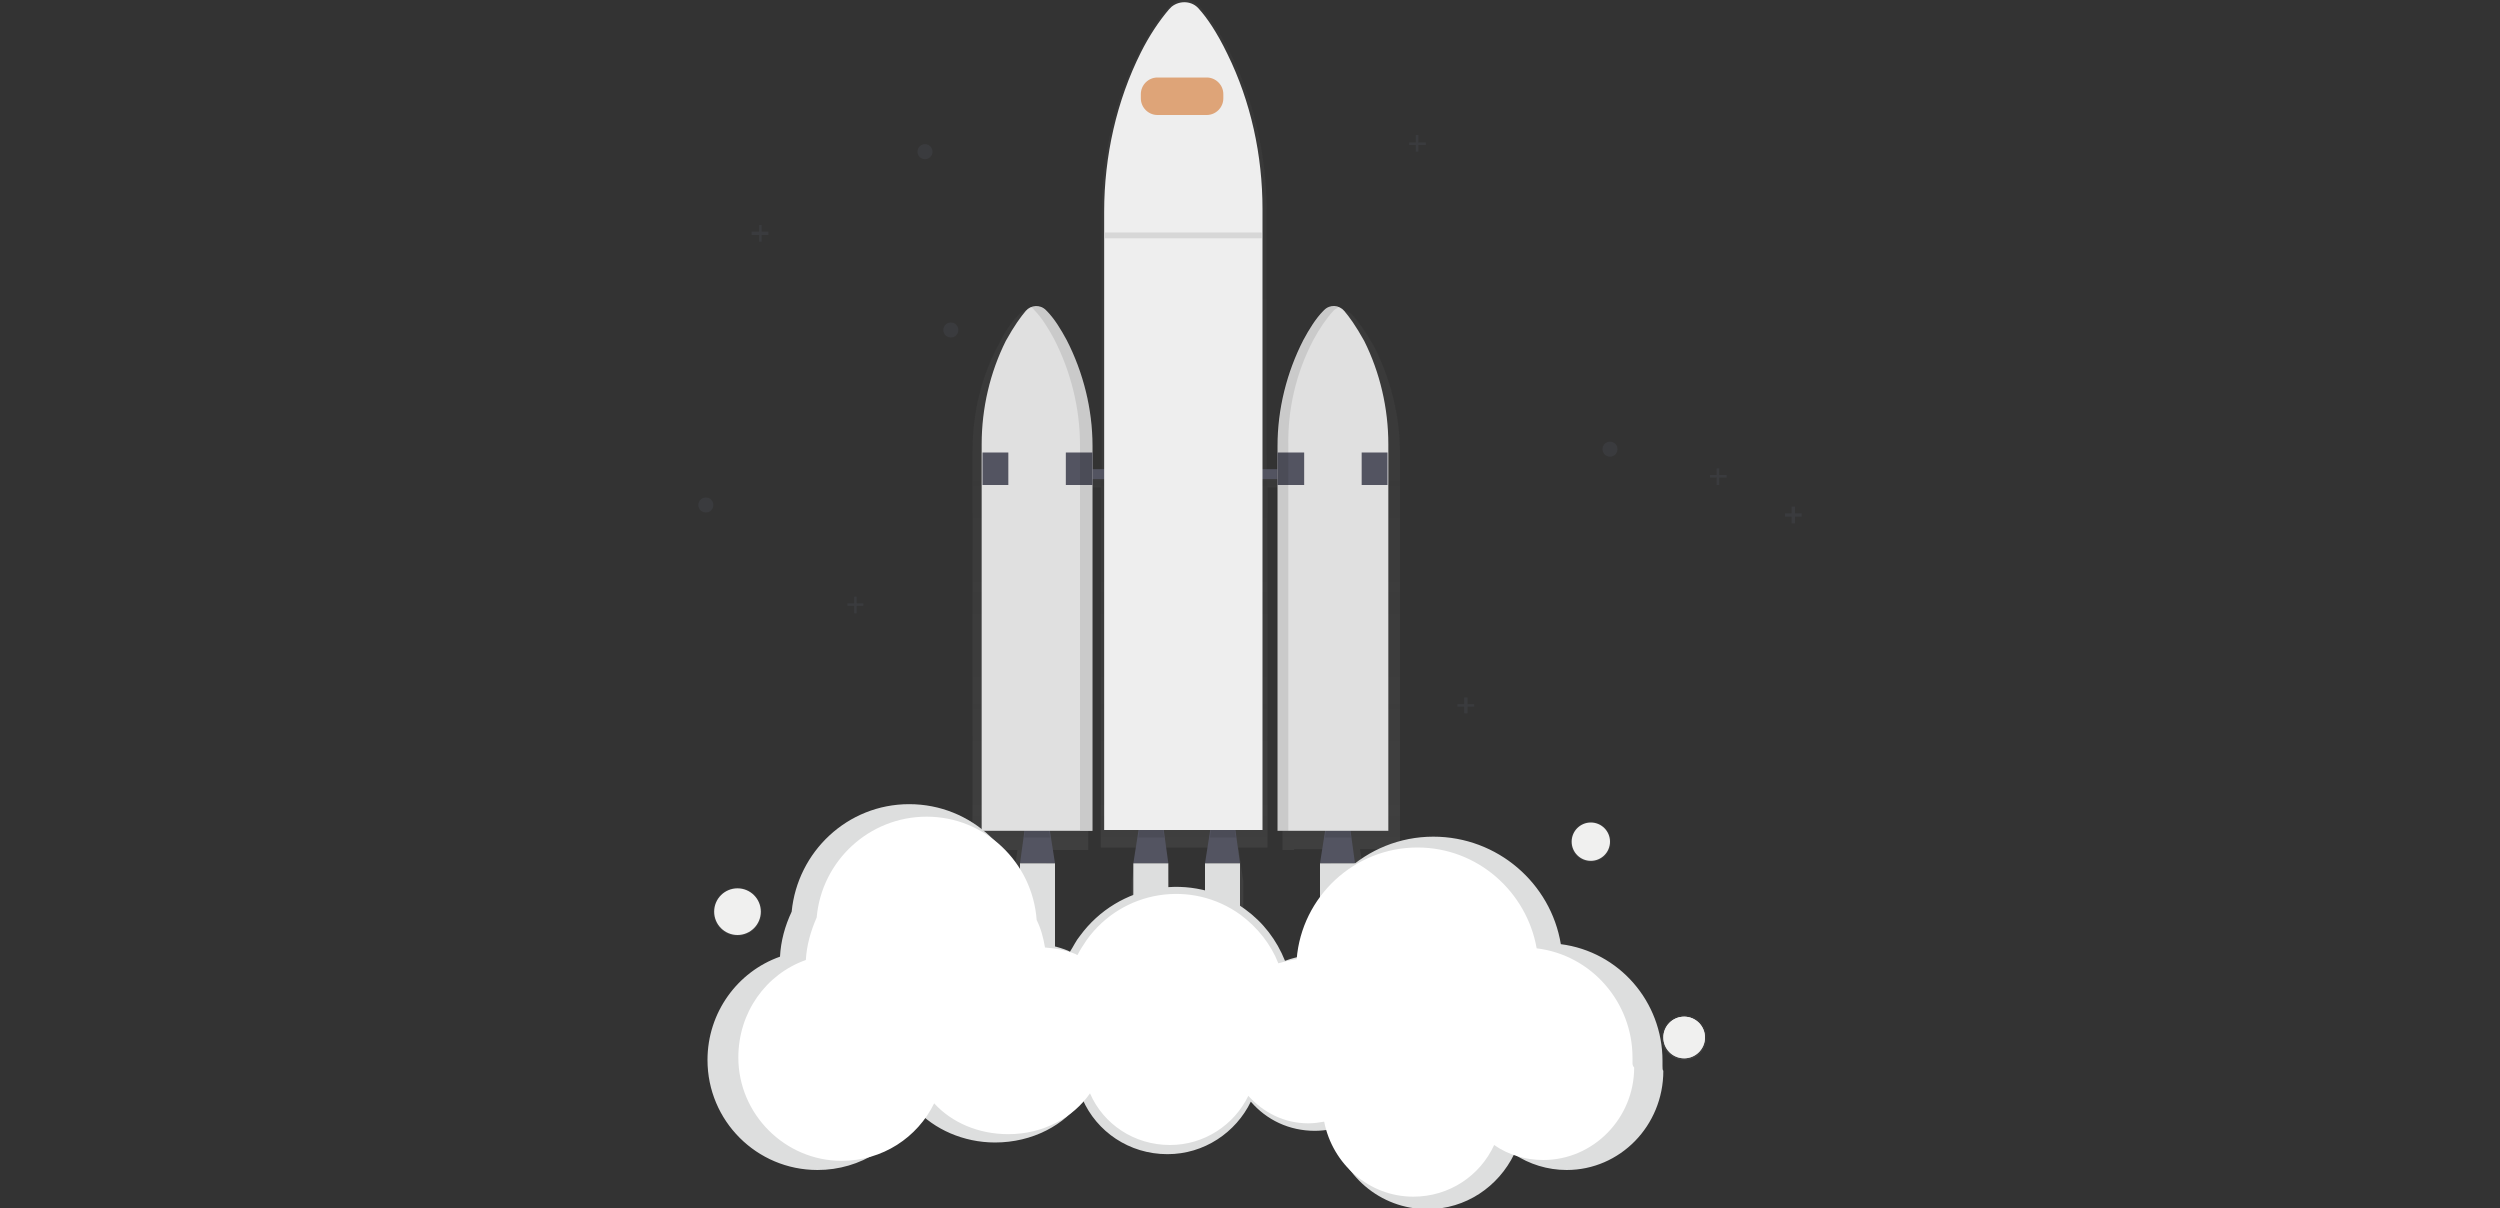 <?xml version="1.0" encoding="utf-8"?>
<!-- Generator: Adobe Illustrator 27.5.0, SVG Export Plug-In . SVG Version: 6.00 Build 0)  -->
<svg version="1.1" id="_x36_1f8f3fd-6b56-45c5-89f2-afa0c413a7fa"
	 xmlns="http://www.w3.org/2000/svg" xmlns:xlink="http://www.w3.org/1999/xlink" x="0px" y="0px" viewBox="0 0 300 145"
	 style="enable-background:new 0 0 300 145;" xml:space="preserve">
<rect x="0" y="0" width="300" height="145" fill="#333333" stroke="none"/>
<style type="text/css">
	.st0{opacity:0.7;}
	.st1{fill:url(#SVGID_1_);}
	.st2{fill:#535461;}
	.st3{opacity:0.1;}
	.st4{fill:#E0E0E0;}
	.st5{fill:#DDDEDE;}
	.st6{fill:#EEEEEE;}
	.st7{fill:#DEA478;}
	.st8{fill:url(#SVGID_00000006673493113303798120000005270781464935820441_);}
	.st9{fill:#F0F0EF;}
	.st10{fill:url(#SVGID_00000101814431019471504580000011293378423495764100_);}
	.st11{fill:url(#SVGID_00000075847822669847475140000014891682440164416167_);}
	.st12{fill:url(#SVGID_00000034792718421237845580000012930830679955094414_);}
	.st13{opacity:0.25;fill:#535461;enable-background:new    ;}
	.st14{fill:#FFFFFF;}
</style>
<g>
	<g class="st0">
		
			<linearGradient id="SVGID_1_" gradientUnits="userSpaceOnUse" x1="279.62" y1="-501.461" x2="279.62" y2="-619.175" gradientTransform="matrix(1 0 0 1 -137.41 619.05)">
			<stop  offset="0" style="stop-color:#808080;stop-opacity:0.25"/>
			<stop  offset="0.54" style="stop-color:#808080;stop-opacity:0.12"/>
			<stop  offset="1" style="stop-color:#808080;stop-opacity:0.1"/>
		</linearGradient>
		<path class="st1" d="M168,54.3c0-4.4-1.1-8.8-3.1-12.7c-1-1.8-1.9-3-2.5-3.7c-0.5-0.6-1.4-0.7-2.1-0.4c-0.3,0.1-0.5,0.3-0.7,0.5
			c-0.9,1-1.8,2.2-2.5,3.6c-2.2,4-3.3,8.5-3.3,13.1v2.8H152V25.4c0-6.7-1.5-13.3-4.4-19.1c-1.4-2.8-2.7-4.5-3.6-5.5
			c-0.9-1-2.5-1.2-3.5-0.2c-0.1,0.1-0.2,0.2-0.2,0.2c-1.3,1.4-2.5,3.3-3.5,5.3c-3.1,6-4.6,12.7-4.6,19.6v31.6h-1.5v-2.9
			c0-4.6-1.1-9.1-3.3-13.1c-0.7-1.3-1.6-2.6-2.5-3.6c-0.5-0.6-1.4-0.7-2.1-0.4l0.1,0c-0.2,0.1-0.4,0.2-0.6,0.4
			c-0.7,0.7-1.6,1.8-2.5,3.7c-2.1,3.9-3.1,8.3-3.1,12.7V102h5.4l-0.6,3.9v11.7h4.4v-11.7l-0.6-3.9h5.3V58.5h1.5v43.2h4.3l-0.6,4.1
			v11.7h4.4v-11.7l-0.6-4.1h5.8l-0.6,4.1v11.7h4.4v-11.7l-0.6-4.1h3.5V58.5h1.8V102h1.4v-0.1h4.7l-0.6,3.9v11.7h4.4v-11.7l-0.6-3.9
			h4.8L168,54.3L168,54.3z"/>
	</g>
	<polygon class="st2" points="126.6,103.6 122.4,103.6 123.1,98.5 125.8,98.5 	"/>
	<g class="st3">
		<polygon points="122.9,100.5 126,100.5 125.8,99.1 123.1,99.1 		"/>
	</g>
	<polygon class="st2" points="162.6,103.6 158.4,103.6 159.2,98.5 161.9,98.5 	"/>
	<g class="st3">
		<polygon points="159,100.5 162.1,100.5 161.9,99.1 159.2,99.1 		"/>
	</g>
	<polygon class="st2" points="140.2,103.6 136,103.6 136.8,98.5 139.5,98.5 	"/>
	<g class="st3">
		<polygon points="136.6,100.5 139.7,100.5 139.5,99.1 136.8,99.1 		"/>
	</g>
	<polygon class="st2" points="148.8,103.6 144.6,103.6 145.4,98.5 148.1,98.5 	"/>
	<g class="st3">
		<polygon points="145.2,100.5 148.3,100.5 148.1,99.1 145.4,99.1 		"/>
	</g>
	<rect x="126.6" y="56.3" class="st2" width="30" height="1.2"/>
	<path class="st4" d="M161.3,37.3c-0.6-0.7-1.7-0.8-2.4-0.1c0,0-0.1,0.1-0.1,0.1c-0.9,0.9-1.7,2.2-2.4,3.5c-2,3.9-3.1,8.3-3.1,12.7
		v46.2h13.3V53.3c0-4.3-1-8.6-2.9-12.4C162.7,39.1,161.9,38,161.3,37.3z"/>
	<path class="st4" d="M123.1,37.3c0.6-0.7,1.7-0.8,2.4-0.1c0,0,0.1,0.1,0.1,0.1c0.9,0.9,1.7,2.2,2.4,3.5c2,3.9,3.1,8.3,3.1,12.7
		v46.2h-13.3V53.3c0-4.3,1-8.6,2.9-12.4C121.7,39.1,122.5,38,123.1,37.3z"/>
	<polygon class="st2" points="117.9,54.3 121,54.3 121,58.2 117.9,58.2 	"/>
	<polygon class="st2" points="127.9,54.3 131.1,54.3 131.1,58.2 127.9,58.2 	"/>
	<polygon class="st2" points="153.3,54.3 156.5,54.3 156.5,58.2 153.3,58.2 	"/>
	<polygon class="st2" points="163.4,54.3 166.5,54.3 166.5,58.2 163.4,58.2 	"/>
	<g class="st3">
		<path d="M128,40.7c-0.7-1.3-1.5-2.5-2.4-3.5c-0.5-0.6-1.3-0.7-2-0.4c0.2,0.1,0.4,0.2,0.5,0.4c0.9,0.9,1.7,2.2,2.4,3.5
			c2,3.9,3.1,8.3,3.1,12.7v46.2h1.5V53.5C131.1,49,130,44.7,128,40.7z"/>
	</g>
	<g class="st3">
		<path d="M157.6,40.8c0.7-1.3,1.5-2.5,2.4-3.5c0.2-0.2,0.4-0.3,0.6-0.4c-0.7-0.3-1.5-0.1-1.9,0.4c-0.9,0.9-1.7,2.2-2.4,3.5
			c-2,3.9-3.1,8.3-3.1,12.7v46.2h1.4V53.6C154.5,49.2,155.5,44.8,157.6,40.8z"/>
	</g>
	<rect x="122.4" y="103.6" class="st5" width="4.2" height="11.4"/>
	<rect x="136" y="103.6" class="st5" width="4.2" height="11.4"/>
	<rect x="144.6" y="103.6" class="st5" width="4.2" height="11.4"/>
	<rect x="158.4" y="103.6" class="st5" width="4.2" height="11.4"/>
	<path class="st6" d="M143.9,1.1c-0.8-1-2.3-1.1-3.3-0.3c-0.1,0.1-0.2,0.2-0.3,0.3c-1.2,1.4-2.4,3.2-3.4,5.2
		c-2.9,5.8-4.4,12.4-4.4,19.1v74.2h19V25.1c0-6.5-1.4-12.9-4.2-18.6C146,3.8,144.8,2.1,143.9,1.1z"/>
	<path class="st7" d="M138.9,9.3h5.9c1.1,0,2,0.9,2,2v0.5c0,1.1-0.9,2-2,2h-5.9c-1.1,0-2-0.9-2-2v-0.5
		C136.9,10.2,137.8,9.3,138.9,9.3z"/>
	<g class="st0">
		
			<linearGradient id="SVGID_00000115514714647944560040000013849860302557511093_" gradientUnits="userSpaceOnUse" x1="190.909" y1="-580.527" x2="190.909" y2="-585.393" gradientTransform="matrix(1 0 0 1 0 684)">
			<stop  offset="0" style="stop-color:#808080;stop-opacity:0.25"/>
			<stop  offset="0.54" style="stop-color:#808080;stop-opacity:0.12"/>
			<stop  offset="1" style="stop-color:#808080;stop-opacity:0.1"/>
		</linearGradient>
		<circle style="fill:url(#SVGID_00000115514714647944560040000013849860302557511093_);" cx="190.9" cy="101" r="2.4"/>
	</g>
	<circle class="st9" cx="190.9" cy="101" r="2.3"/>
	<g class="st0">
		
			<linearGradient id="SVGID_00000152262547114125569230000017509519111320597380_" gradientUnits="userSpaceOnUse" x1="202.055" y1="-556.817" x2="202.055" y2="-562.126" gradientTransform="matrix(1 0 0 1 0 684)">
			<stop  offset="0" style="stop-color:#808080;stop-opacity:0.25"/>
			<stop  offset="0.54" style="stop-color:#808080;stop-opacity:0.12"/>
			<stop  offset="1" style="stop-color:#808080;stop-opacity:0.1"/>
		</linearGradient>
		<circle style="fill:url(#SVGID_00000152262547114125569230000017509519111320597380_);" cx="202.1" cy="124.5" r="2.7"/>
	</g>
	
		<linearGradient id="SVGID_00000124847521555167387450000004872611015545019546_" gradientUnits="userSpaceOnUse" x1="202.055" y1="-561.998" x2="202.055" y2="-556.954" gradientTransform="matrix(1 0 0 1 0 684)">
		<stop  offset="0" style="stop-color:#F2F2F2"/>
		<stop  offset="0.31" style="stop-color:#E0E0E0"/>
		<stop  offset="0.77" style="stop-color:#B3B3B3"/>
	</linearGradient>
	<circle style="fill:url(#SVGID_00000124847521555167387450000004872611015545019546_);" cx="202.1" cy="124.5" r="2.5"/>
	<g class="st0">
		
			<linearGradient id="SVGID_00000072964292530116875760000013500151853555806378_" gradientUnits="userSpaceOnUse" x1="88.458" y1="-571.684" x2="88.458" y2="-577.518" gradientTransform="matrix(1 0 0 1 0 684)">
			<stop  offset="0" style="stop-color:#808080;stop-opacity:0.25"/>
			<stop  offset="0.54" style="stop-color:#808080;stop-opacity:0.12"/>
			<stop  offset="1" style="stop-color:#808080;stop-opacity:0.1"/>
		</linearGradient>
		<circle style="fill:url(#SVGID_00000072964292530116875760000013500151853555806378_);" cx="88.5" cy="109.4" r="2.9"/>
	</g>
	<circle class="st9" cx="88.5" cy="109.4" r="2.8"/>
	<circle class="st13" cx="193.2" cy="53.9" r="0.9"/>
	<circle class="st13" cx="114.1" cy="39.6" r="0.9"/>
	<circle class="st13" cx="111" cy="18.2" r="0.9"/>
	<circle class="st13" cx="84.7" cy="60.6" r="0.9"/>
	<polygon class="st13" points="216.2,61.6 215.4,61.6 215.4,60.8 215,60.8 215,61.6 214.2,61.6 214.2,62 215,62 215,62.8 
		215.4,62.8 215.4,62 216.2,62 	"/>
	<polygon class="st13" points="171.1,17.1 170.2,17.1 170.2,16.2 169.9,16.2 169.9,17.1 169.1,17.1 169.1,17.4 169.9,17.4 
		169.9,18.2 170.2,18.2 170.2,17.4 171.1,17.4 	"/>
	<polygon class="st13" points="207.2,57 206.3,57 206.3,56.2 206,56.2 206,57 205.2,57 205.2,57.3 206,57.3 206,58.2 206.3,58.2 
		206.3,57.3 207.2,57.3 	"/>
	<polygon class="st13" points="176.9,84.5 176.1,84.5 176.1,83.7 175.7,83.7 175.7,84.5 174.9,84.5 174.9,84.8 175.7,84.8 
		175.7,85.6 176.1,85.6 176.1,84.8 176.9,84.8 	"/>
	<polygon class="st13" points="92.2,27.8 91.4,27.8 91.4,27 91.1,27 91.1,27.8 90.2,27.8 90.2,28.2 91.1,28.2 91.1,29 91.4,29 
		91.4,28.2 92.2,28.2 	"/>
	<polygon class="st13" points="103.6,72.4 102.8,72.4 102.8,71.6 102.5,71.6 102.5,72.4 101.7,72.4 101.7,72.7 102.5,72.7 
		102.5,73.6 102.8,73.6 102.8,72.7 103.6,72.7 	"/>
	<circle class="st9" cx="202.1" cy="124.5" r="2.5"/>
	<g class="st3">
		<rect x="132.6" y="27.9" width="18.8" height="0.7"/>
	</g>
	<path class="st5" d="M199.5,127.9c0-0.2,0-0.4,0-0.6c0-7.1-5.2-13.1-12.2-14c0,0,0,0,0,0c-1.2-7.3-7.6-12.9-15.3-12.9
		c-8.1,0-14.8,6.3-15.4,14.3c-0.8,0.1-1.6,0.3-2.4,0.6c-1-2.5-2.6-4.6-4.8-6.2c-6.3-4.6-15.2-3.1-19.8,3.2c-0.5,0.6-0.8,1.3-1.2,1.9
		c-0.1,0-0.2-0.1-0.2-0.1c-1.2-0.5-2.6-0.8-3.9-0.9l0,0c-0.2-1.2-0.6-2.4-1.1-3.5c-0.5-7.4-6.6-13.2-14.1-13.2
		c-7.4,0-13.4,5.7-14.1,12.9c-0.8,1.7-1.3,3.5-1.4,5.4c-5.1,1.8-8.7,6.7-8.7,12.4c0,7.3,5.9,13.2,13.2,13.2c5.2,0,9.7-3,11.8-7.3
		c2.2,2.4,5.7,4,9.5,4c4.5,0,8.4-2.1,10.5-5.2c1.7,3.9,5.6,6.6,10.2,6.6c4.4,0,8.2-2.6,10-6.3c1.9,2.2,4.6,3.5,7.7,3.5
		c0.7,0,1.4-0.1,2.1-0.2c1,5.5,5.7,9.6,11.4,9.6c4.6,0,8.5-2.7,10.4-6.6c1.8,1.2,4,1.9,6.3,1.9c6.4,0,11.6-5.3,11.6-11.9
		C199.5,128.4,199.5,128.2,199.5,127.9z"/>
	<path class="st14" d="M195.9,127.5c0-0.2,0-0.4,0-0.6c0-6.6-4.9-12.3-11.5-13.1c0,0,0,0,0,0c-1.2-6.8-7.1-12.1-14.3-12.1
		c-7.6,0-13.9,5.9-14.5,13.4c-0.8,0.1-1.5,0.3-2.2,0.5c-0.9-2.3-2.5-4.3-4.5-5.8c-5.9-4.3-14.2-3-18.5,3c-0.4,0.6-0.8,1.2-1.1,1.8
		c-0.1,0-0.2-0.1-0.2-0.1c-1.2-0.5-2.4-0.7-3.7-0.8l0,0c-0.2-1.2-0.5-2.3-1-3.3c-0.5-6.9-6.2-12.4-13.2-12.4
		c-6.9,0-12.6,5.3-13.2,12.1c-0.7,1.6-1.2,3.3-1.3,5.1c-4.8,1.7-8.1,6.3-8.1,11.7c0,6.8,5.6,12.4,12.4,12.4c4.9,0,9.1-2.8,11.1-6.9
		c2.1,2.3,5.3,3.7,8.9,3.7c4.2,0,7.8-2,9.8-4.9c1.6,3.7,5.3,6.2,9.6,6.2c4.1,0,7.7-2.4,9.4-5.9c1.8,2,4.3,3.3,7.2,3.3
		c0.7,0,1.3-0.1,1.9-0.2c1,5.1,5.4,9,10.7,9c4.3,0,8-2.5,9.7-6.2c1.7,1.2,3.8,1.8,5.9,1.8c6,0,10.9-5,10.9-11.1
		C195.9,127.9,195.9,127.7,195.9,127.5z"/>
</g>
</svg>
